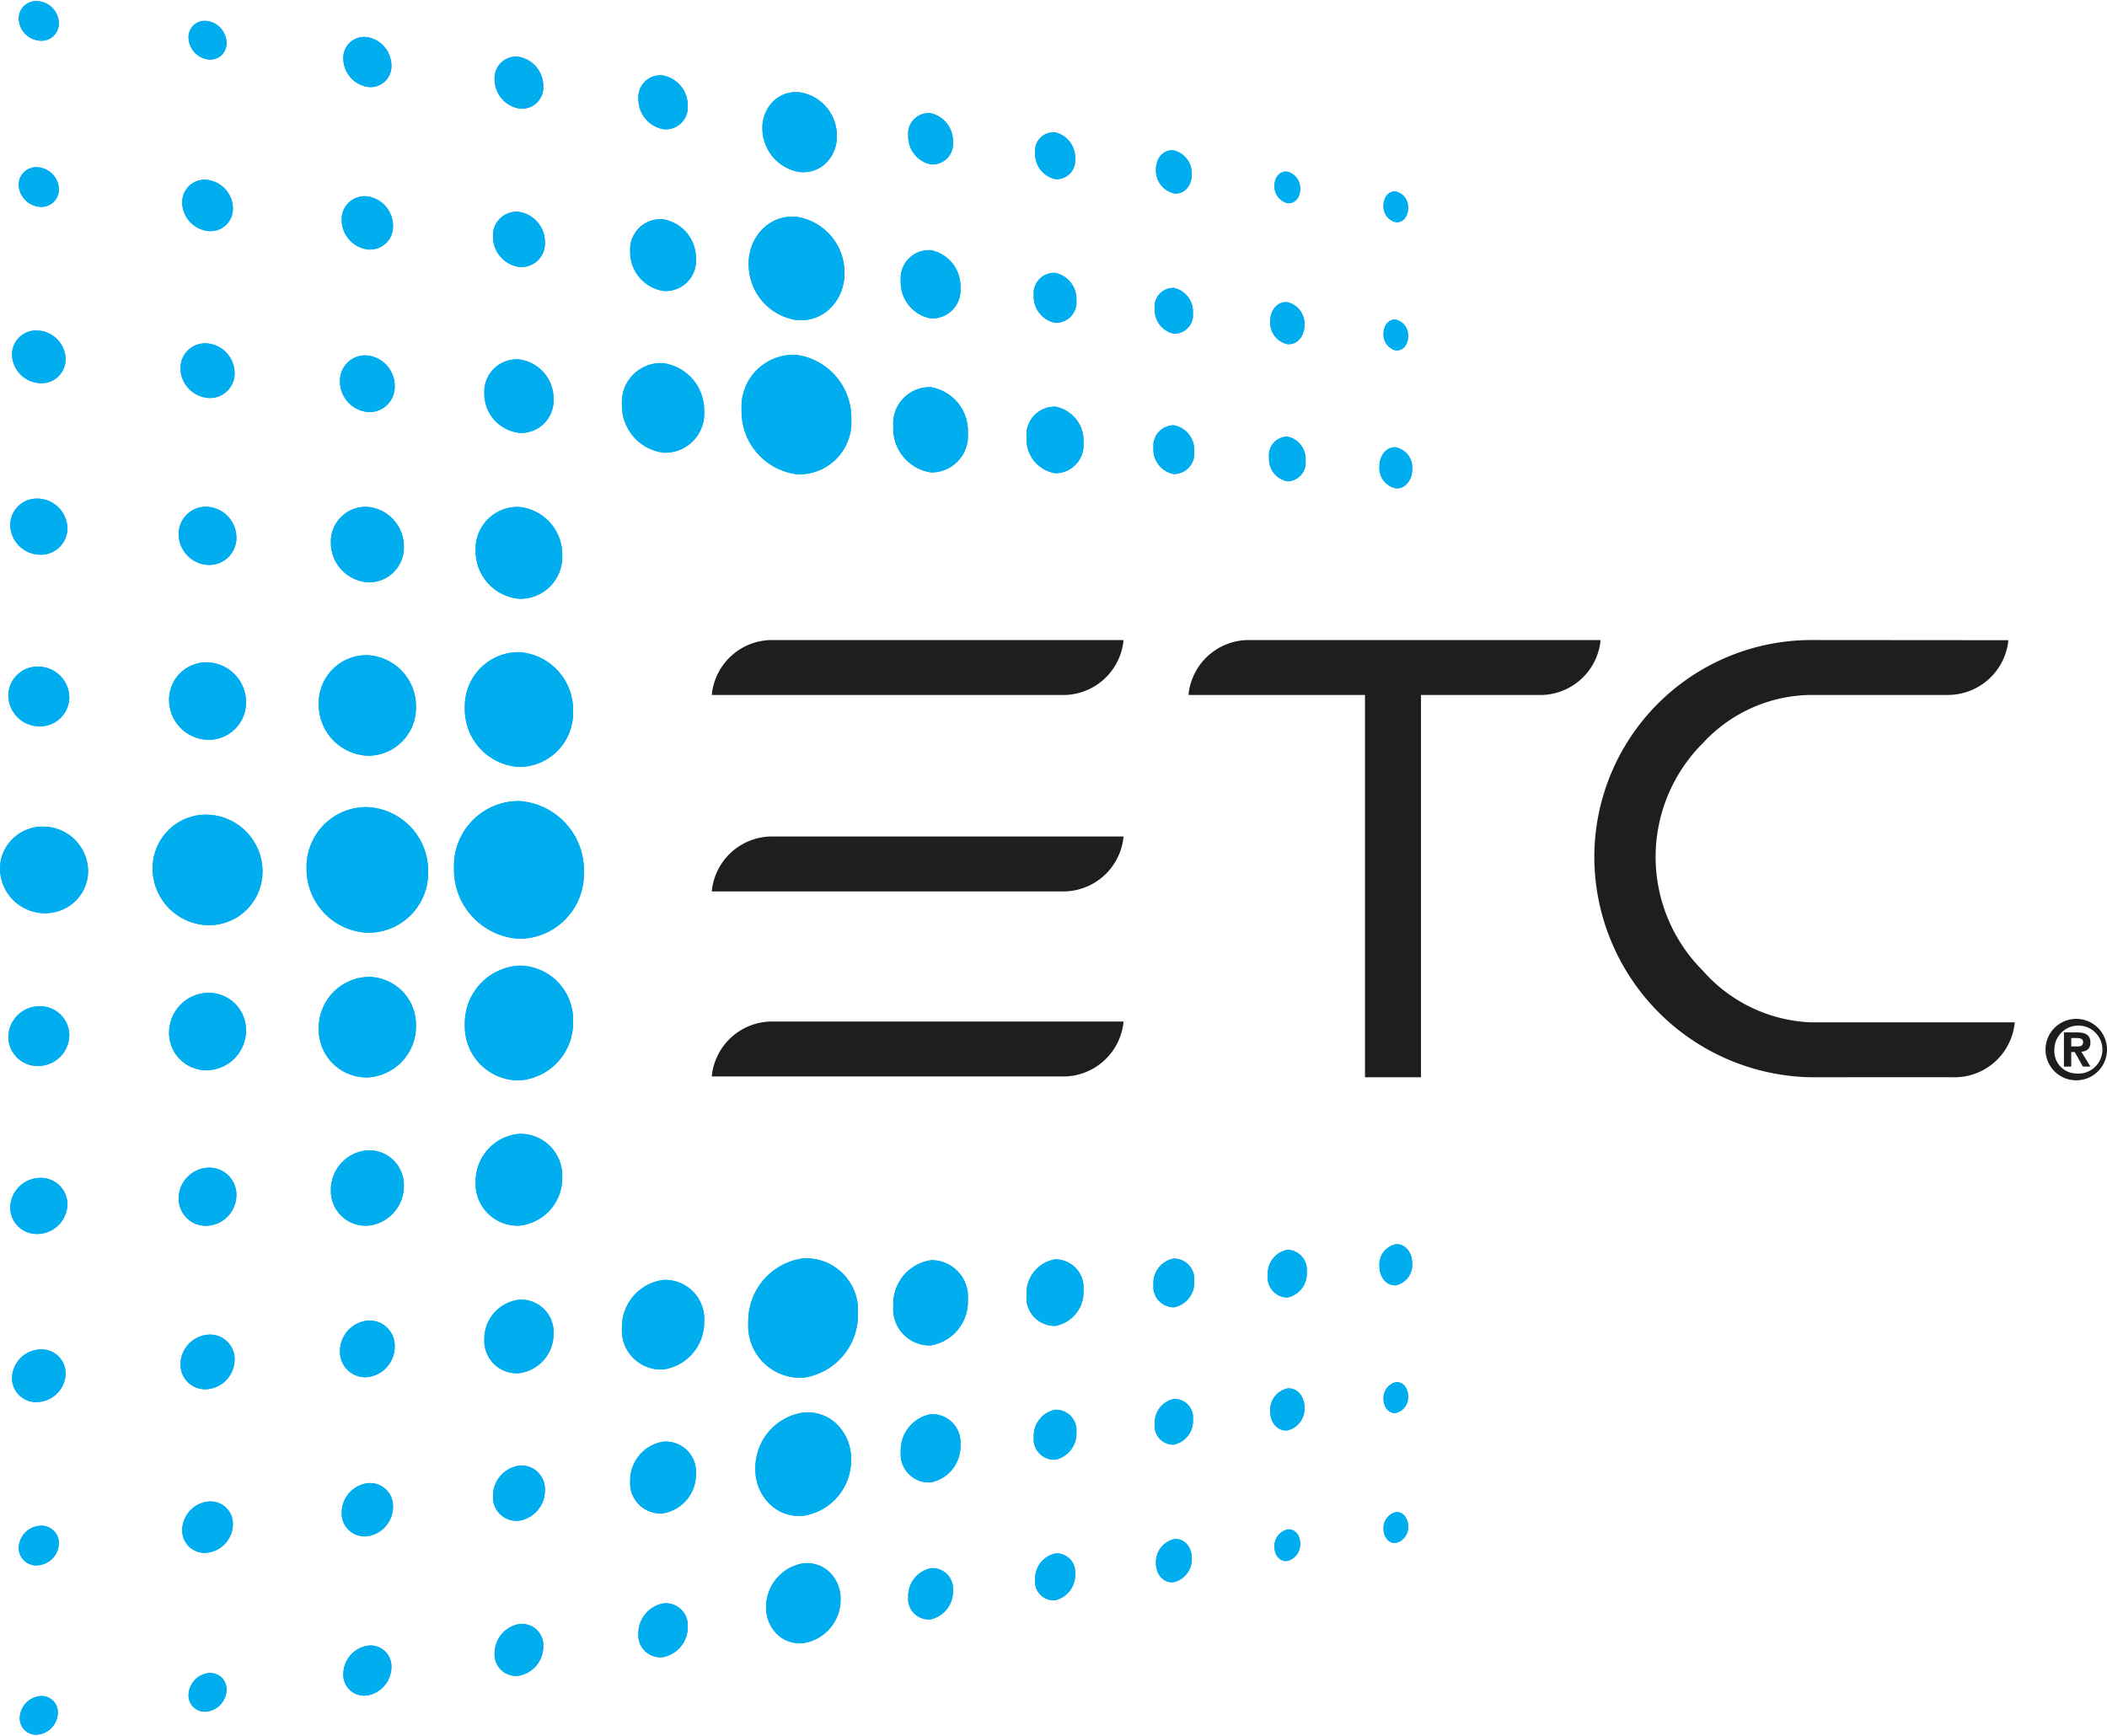 <?xml version="1.0" encoding="UTF-8"?> <svg xmlns="http://www.w3.org/2000/svg" xmlns:xlink="http://www.w3.org/1999/xlink" viewBox="0 0 68.062 56.082"><defs><style>.a{fill:none;}.b{fill:#00adef;}.c{clip-path:url(#a);}.d{clip-path:url(#b);}.e{clip-path:url(#c);}.f{clip-path:url(#d);}.g{clip-path:url(#e);}.h{clip-path:url(#f);}.i{clip-path:url(#g);}.j{clip-path:url(#h);}.k{clip-path:url(#i);}.l{clip-path:url(#j);}.m{clip-path:url(#k);}.n{clip-path:url(#l);}.o{clip-path:url(#m);}.p{clip-path:url(#n);}.q{clip-path:url(#o);}.r{clip-path:url(#p);}.s{clip-path:url(#q);}.t{clip-path:url(#r);}.u{clip-path:url(#s);}.v{clip-path:url(#t);}.w{clip-path:url(#u);}.x{clip-path:url(#v);}.y{clip-path:url(#w);}.z{clip-path:url(#x);}.aa{clip-path:url(#y);}.ab{clip-path:url(#z);}.ac{clip-path:url(#aa);}.ad{clip-path:url(#ab);}.ae{clip-path:url(#ac);}.af{clip-path:url(#ad);}.ag{clip-path:url(#ae);}.ah{clip-path:url(#af);}.ai{clip-path:url(#ag);}.aj{clip-path:url(#ah);}.ak{clip-path:url(#ai);}.al{clip-path:url(#aj);}.am{clip-path:url(#ak);}.an{clip-path:url(#al);}.ao{clip-path:url(#am);}.ap{clip-path:url(#an);}.aq{clip-path:url(#ao);}.ar{clip-path:url(#ap);}.as{clip-path:url(#aq);}.at{clip-path:url(#ar);}.au{clip-path:url(#as);}.av{clip-path:url(#at);}.aw{clip-path:url(#au);}.ax{clip-path:url(#av);}.ay{clip-path:url(#aw);}.az{clip-path:url(#ax);}.ba{clip-path:url(#ay);}.bb{clip-path:url(#az);}.bc{clip-path:url(#ba);}.bd{clip-path:url(#bb);}.be{clip-path:url(#bc);}.bf{clip-path:url(#bd);}.bg{clip-path:url(#be);}.bh{clip-path:url(#bf);}.bi{clip-path:url(#bg);}.bj{clip-path:url(#bh);}.bk{clip-path:url(#bi);}.bl{clip-path:url(#bj);}.bm{clip-path:url(#bk);}.bn{clip-path:url(#bl);}.bo{clip-path:url(#bm);}.bp{clip-path:url(#bn);}.bq{clip-path:url(#bo);}.br{clip-path:url(#bp);}.bs{clip-path:url(#bq);}.bt{clip-path:url(#br);}.bu{clip-path:url(#bs);}.bv{clip-path:url(#bt);}.bw{clip-path:url(#bu);}.bx{clip-path:url(#bv);}.by{clip-path:url(#bw);}.bz{clip-path:url(#bx);}.ca{clip-path:url(#by);}.cb{clip-path:url(#bz);}.cc{clip-path:url(#ca);}.cd{clip-path:url(#cb);}.ce{clip-path:url(#cc);}.cf{clip-path:url(#cd);}.cg{clip-path:url(#ce);}.ch{clip-path:url(#cf);}.ci{clip-path:url(#cg);}.cj{clip-path:url(#ch);}.ck{fill:#1f1e1f;}</style><clipPath id="a" transform="translate(0 0)"><path class="a" d="M1.255,6.678a.564.564,0,0,0,.648-.565.734.734,0,0,0-.648-.706.565.565,0,0,0-.65.565.734.734,0,0,0,.65.706"></path></clipPath><clipPath id="b" transform="translate(0 0)"><path class="a" d="M1.255,1.311A.564.564,0,0,0,1.903.746.734.734,0,0,0,1.255.04a.565.565,0,0,0-.65.565.734.734,0,0,0,.65.706"></path></clipPath><clipPath id="c" transform="translate(0 0)"><path class="a" d="M1.256,12.376a.778.778,0,0,0,.864-.777.947.947,0,0,0-.864-.918.778.778,0,0,0-.868.776.948.948,0,0,0,.868.919"></path></clipPath><clipPath id="d" transform="translate(0 0)"><path class="a" d="M1.257,17.919a.858.858,0,0,0,.919-.793l0-0q.002-.031.002-.061a.978.978,0,0,0-.921-.955.857.857,0,0,0-.923.784Q.331,16.929.331,16.964a.977.977,0,0,0,.926.955"></path></clipPath><clipPath id="e" transform="translate(0 0)"><path class="a" d="M6.706,1.918a.525.525,0,0,0,.613-.535A.73.73,0,0,0,6.706.681a.526.526,0,0,0-.616.535.729.729,0,0,0,.616.702"></path></clipPath><clipPath id="f" transform="translate(0 0)"><path class="a" d="M6.707,7.462a.723.723,0,0,0,.817-.736.939.939,0,0,0-.817-.913.723.723,0,0,0-.822.735.941.941,0,0,0,.822.914"></path></clipPath><clipPath id="g" transform="translate(0 0)"><path class="a" d="M6.708,12.854a.795.795,0,0,0,.871-.808.97.97,0,0,0-.871-.951.796.796,0,0,0-.877.808.969.969,0,0,0,.877.951"></path></clipPath><clipPath id="h" transform="translate(0 0)"><path class="a" d="M11.869,2.807a.674.674,0,0,0,.775-.698.936.936,0,0,0-.775-.908.674.674,0,0,0-.779.697.935.935,0,0,0,.779.909"></path></clipPath><clipPath id="i" transform="translate(0 0)"><path class="a" d="M11.87,8.057a.742.742,0,0,0,.826-.767.964.964,0,0,0-.826-.946.741.741,0,0,0-.832.766.964.964,0,0,0,.832.947"></path></clipPath><clipPath id="j" transform="translate(0 0)"><path class="a" d="M16.766,3.506a.692.692,0,0,0,.784-.728.96.96,0,0,0-.784-.941.692.692,0,0,0-.789.727.96.96,0,0,0,.789.942"></path></clipPath><clipPath id="k" transform="translate(0 0)"><path class="a" d="M1.257,38.054a.976.976,0,0,0-.926.955.855.855,0,0,0,.855.856h0q.036,0,.071-.003a.977.977,0,0,0,.921-.954.858.858,0,0,0-.859-.856q-.031,0-.062.002"></path></clipPath><clipPath id="l" transform="translate(0 0)"><path class="a" d="M34.085,5.788a.604.604,0,0,0,.645-.669.837.837,0,0,0-.645-.844.603.603,0,0,0-.648.668.835.835,0,0,0,.648.845"></path></clipPath><clipPath id="m" transform="translate(0 0)"><path class="a" d="M1.256,43.597a.947.947,0,0,0-.868.918.778.778,0,0,0,.868.777.948.948,0,0,0,.864-.918.778.778,0,0,0-.864-.777"></path></clipPath><clipPath id="n" transform="translate(0 0)"><path class="a" d="M6.708,43.119a.968.968,0,0,0-.877.951.795.795,0,0,0,.877.808.97.97,0,0,0,.871-.951.795.795,0,0,0-.871-.808"></path></clipPath><clipPath id="o" transform="translate(0 0)"><path class="a" d="M1.255,49.295a.733.733,0,0,0-.65.706.565.565,0,0,0,.65.565.734.734,0,0,0,.648-.706.564.564,0,0,0-.648-.565"></path></clipPath><clipPath id="p" transform="translate(0 0)"><path class="a" d="M6.707,48.511a.941.941,0,0,0-.822.914.723.723,0,0,0,.822.735.939.939,0,0,0,.817-.914.723.723,0,0,0-.817-.735"></path></clipPath><clipPath id="q" transform="translate(0 0)"><path class="a" d="M11.87,47.916a.963.963,0,0,0-.832.947.742.742,0,0,0,.832.766.965.965,0,0,0,.826-.947.742.742,0,0,0-.826-.766"></path></clipPath><clipPath id="r" transform="translate(0 0)"><path class="a" d="M37.921,6.247c.319.043.577-.232.577-.614a.761.761,0,0,0-.577-.772c-.321-.045-.581.23-.581.614a.758.758,0,0,0,.581.772"></path></clipPath><clipPath id="s" transform="translate(0 0)"><path class="a" d="M37.92,10.78a.604.604,0,0,0,.615-.672.785.785,0,0,0-.615-.807.603.603,0,0,0-.62.672.783.783,0,0,0,.62.807"></path></clipPath><clipPath id="t" transform="translate(0 0)"><path class="a" d="M41.585,6.562c.229.031.415-.171.415-.452a.553.553,0,0,0-.415-.564c-.229-.032-.416.17-.416.451a.554.554,0,0,0,.416.565"></path></clipPath><clipPath id="u" transform="translate(0 0)"><path class="a" d="M41.585,11.118c.306.033.553-.244.553-.617a.713.713,0,0,0-.553-.738c-.306-.035-.554.242-.554.617a.712.712,0,0,0,.554.738"></path></clipPath><clipPath id="v" transform="translate(0 0)"><path class="a" d="M41.585,15.55a.606.606,0,0,0,.593-.62v0q-.001-.028-.004-.055a.737.737,0,0,0-.589-.771.605.605,0,0,0-.596.614q0.0.03.004.06a.736.736,0,0,0,.592.772"></path></clipPath><clipPath id="w" transform="translate(0 0)"><path class="a" d="M37.921,45.193a.783.783,0,0,0-.62.807.603.603,0,0,0,.62.671.785.785,0,0,0,.616-.806.605.605,0,0,0-.616-.672"></path></clipPath><clipPath id="x" transform="translate(0 0)"><path class="a" d="M41.585,40.375a.784.784,0,0,0-.632.823.645.645,0,0,0,.566.715h0a.638.638,0,0,0,.066.004.786.786,0,0,0,.627-.822.646.646,0,0,0-.567-.716q-.03-.003-.06-.004"></path></clipPath><clipPath id="y" transform="translate(0 0)"><path class="a" d="M41.585,44.855a.712.712,0,0,0-.554.738c0,.375.248.651.554.617a.713.713,0,0,0,.553-.738c0-.373-.247-.65-.553-.617"></path></clipPath><clipPath id="z" transform="translate(0 0)"><path class="a" d="M6.706,54.055a.729.729,0,0,0-.616.702.526.526,0,0,0,.616.534.729.729,0,0,0,.613-.702.525.525,0,0,0-.613-.534"></path></clipPath><clipPath id="aa" transform="translate(0 0)"><path class="a" d="M11.869,53.166a.935.935,0,0,0-.779.909.674.674,0,0,0,.779.697.936.936,0,0,0,.775-.909.674.674,0,0,0-.775-.697"></path></clipPath><clipPath id="ab" transform="translate(0 0)"><path class="a" d="M16.766,52.467a.959.959,0,0,0-.789.942.691.691,0,0,0,.789.726.959.959,0,0,0,.784-.941.691.691,0,0,0-.784-.727"></path></clipPath><clipPath id="ac" transform="translate(0 0)"><path class="a" d="M34.085,50.185a.835.835,0,0,0-.648.845.603.603,0,0,0,.648.668.837.837,0,0,0,.645-.845.603.603,0,0,0-.645-.668"></path></clipPath><clipPath id="ad" transform="translate(0 0)"><path class="a" d="M37.921,49.725a.761.761,0,0,0-.581.772c0,.384.261.659.581.615a.762.762,0,0,0,.578-.772c0-.382-.259-.657-.578-.615"></path></clipPath><clipPath id="ae" transform="translate(0 0)"><path class="a" d="M41.585,49.411a.552.552,0,0,0-.416.565c0,.281.187.483.416.451A.553.553,0,0,0,42,49.862c0-.28-.186-.482-.415-.451"></path></clipPath><clipPath id="af" transform="translate(0 0)"><path class="a" d="M45.09,10.325c-.22-.024-.398.179-.398.454a.52.52,0,0,0,.398.541c.219.023.397-.18.397-.454a.522.522,0,0,0-.397-.541"></path></clipPath><clipPath id="ag" transform="translate(0 0)"><path class="a" d="M45.09,15.776c.292.024.529-.254.529-.619a.67.67,0,0,0-.529-.706c-.293-.025-.531.252-.531.619a.67.67,0,0,0,.531.706"></path></clipPath><clipPath id="ah" transform="translate(0 0)"><path class="a" d="M45.09,40.196a.67.67,0,0,0-.531.707c0,.367.238.644.531.619a.671.671,0,0,0,.528-.706c0-.365-.236-.643-.528-.62"></path></clipPath><clipPath id="ai" transform="translate(0 0)"><path class="a" d="M45.09,45.647a.52.52,0,0,0,.397-.54c0-.274-.178-.477-.397-.454a.519.519,0,0,0-.398.541c0,.275.178.478.398.453"></path></clipPath><clipPath id="aj" transform="translate(0 0)"><path class="a" d="M1.259,23.465a.944.944,0,0,0,.979-.908v-0L2.239,22.527a1.008,1.008,0,0,0-.98-.991.943.943,0,0,0-.989.896L.269,22.473a1.008,1.008,0,0,0,.99.992"></path></clipPath><clipPath id="ak" transform="translate(0 0)"><path class="a" d="M1.259,32.508a1.007,1.007,0,0,0-.99.991.944.944,0,0,0,.948.939h0l.042-.001a1.008,1.008,0,0,0,.98-.991.944.944,0,0,0-.95-.939L1.259,32.508"></path></clipPath><clipPath id="al" transform="translate(0 0)"><path class="a" d="M6.709,18.25a.877.877,0,0,0,.927-.824q.002-.032.001-.064a1.001,1.001,0,0,0-.928-.989.877.877,0,0,0-.935.816l0,0q-.002.036-.002.072a1,1,0,0,0,.937.989"></path></clipPath><clipPath id="am" transform="translate(0 0)"><path class="a" d="M6.713,23.9a1.207,1.207,0,0,0,1.235-1.179q0-.019 0-.038a1.289,1.289,0,0,0-1.235-1.285,1.207,1.207,0,0,0-1.25,1.162q-.001.027-.001.055A1.288,1.288,0,0,0,6.713,23.9"></path></clipPath><clipPath id="an" transform="translate(0 0)"><path class="a" d="M6.713,32.073a1.288,1.288,0,0,0-1.251,1.285,1.207,1.207,0,0,0,1.196,1.218h0q.028 0.0.055-.001A1.289,1.289,0,0,0,7.948,33.29a1.207,1.207,0,0,0-1.196-1.217h0q-.019-0-.039 0"></path></clipPath><clipPath id="ao" transform="translate(0 0)"><path class="a" d="M11.871,13.31a.816.816,0,0,0,.88-.841.995.995,0,0,0-.88-.986.816.816,0,0,0-.888.841.993.993,0,0,0,.888.986"></path></clipPath><clipPath id="ap" transform="translate(0 0)"><path class="a" d="M11.874,18.811a1.123,1.123,0,0,0,1.171-1.073v0q.002-.04.001-.081a1.283,1.283,0,0,0-1.172-1.282,1.124,1.124,0,0,0-1.185,1.06q-.003.047-.001.094a1.28,1.28,0,0,0,1.186,1.282"></path></clipPath><clipPath id="aq" transform="translate(0 0)"><path class="a" d="M11.88,24.414a1.548,1.548,0,0,0,1.558-1.537q0-.022-0-.045a1.653,1.653,0,0,0-1.558-1.666,1.545,1.545,0,0,0-1.584,1.506v0q-.001.038-0.0.075a1.651,1.651,0,0,0,1.584,1.667"></path></clipPath><clipPath id="ar" transform="translate(0 0)"><path class="a" d="M11.88,31.559a1.65,1.65,0,0,0-1.584,1.667,1.546,1.546,0,0,0,1.51,1.581q.037.001.074-0a1.653,1.653,0,0,0,1.558-1.667,1.548,1.548,0,0,0-1.514-1.581h0q-.022-.001-.044-0"></path></clipPath><clipPath id="as" transform="translate(0 0)"><path class="a" d="M16.767,8.624a.761.761,0,0,0,.836-.798.989.989,0,0,0-.836-.981.76.76,0,0,0-.842.798.988.988,0,0,0,.842.981"></path></clipPath><clipPath id="at" transform="translate(0 0)"><path class="a" d="M16.77,13.984a1.048,1.048,0,0,0,1.112-1.096,1.276,1.276,0,0,0-1.112-1.277,1.046,1.046,0,0,0-1.125,1.094,1.274,1.274,0,0,0,1.125,1.279"></path></clipPath><clipPath id="au" transform="translate(0 0)"><path class="a" d="M16.772,19.344a1.353,1.353,0,0,0,1.391-1.313v0q.001-.047-.001-.095a1.543,1.543,0,0,0-1.39-1.559,1.352,1.352,0,0,0-1.407,1.294h0q-.002.057,0,.113a1.541,1.541,0,0,0,1.407,1.56"></path></clipPath><clipPath id="av" transform="translate(0 0)"><path class="a" d="M16.781,24.777a1.748,1.748,0,0,0,1.732-1.763l-.001-.043a1.868,1.868,0,0,0-1.731-1.902,1.743,1.743,0,0,0-1.766,1.72q-.001.043.001.086a1.86,1.86,0,0,0,1.765,1.902"></path></clipPath><clipPath id="aw" transform="translate(0 0)"><path class="a" d="M1.438,26.705a1.387,1.387,0,0,0-1.025.39A1.35,1.35,0,0,0,0,28.072a1.453,1.453,0,0,0,1.423,1.43h.034a1.392,1.392,0,0,0,.981-.396,1.348,1.348,0,0,0,.409-.971,1.454,1.454,0,0,0-1.409-1.43"></path></clipPath><clipPath id="ax" transform="translate(0 0)"><path class="a" d="M6.722,26.319a1.729,1.729,0,0,0-1.791,1.665q-.001.038-.001.076a1.834,1.834,0,0,0,1.781,1.828h.037a1.714,1.714,0,0,0,1.211-.492,1.734,1.734,0,0,0,.521-1.25,1.838,1.838,0,0,0-1.758-1.827"></path></clipPath><clipPath id="ay" transform="translate(0 0)"><path class="a" d="M11.883,26.074a1.931,1.931,0,0,0-1.98,1.881q-.001.047-0.0.094a2.062,2.062,0,0,0,1.98,2.084,1.933,1.933,0,0,0,1.948-1.918v0q0-.029-0-.058a2.066,2.066,0,0,0-1.948-2.083"></path></clipPath><clipPath id="az" transform="translate(0 0)"><path class="a" d="M16.785,25.879a2.092,2.092,0,0,0-2.12,2.064q-.001.051.001.103a2.235,2.235,0,0,0,2.119,2.283,2.097,2.097,0,0,0,2.077-2.116L18.861,28.16a2.239,2.239,0,0,0-2.076-2.281"></path></clipPath><clipPath id="ba" transform="translate(0 0)"><path class="a" d="M16.781,31.195a1.861,1.861,0,0,0-1.765,1.903,1.742,1.742,0,0,0,1.678,1.804q.044.002.087.001a1.866,1.866,0,0,0,1.731-1.901,1.748,1.748,0,0,0-1.687-1.806h0L16.781,31.195"></path></clipPath><clipPath id="bb" transform="translate(0 0)"><path class="a" d="M21.422,4.174a.712.712,0,0,0,.794-.76.987.987,0,0,0-.794-.976.712.712,0,0,0-.801.759.988.988,0,0,0,.801.977"></path></clipPath><clipPath id="bc" transform="translate(0 0)"><path class="a" d="M21.425,9.399a.98.98,0,0,0,1.057-1.042,1.273,1.273,0,0,0-1.057-1.272.978.978,0,0,0-1.069,1.04,1.271,1.271,0,0,0,1.069,1.274"></path></clipPath><clipPath id="bd" transform="translate(0 0)"><path class="a" d="M21.429,11.732a1.261,1.261,0,0,0-1.339,1.336,1.535,1.535,0,0,0,1.339,1.556,1.264,1.264,0,0,0,1.319-1.338,1.539,1.539,0,0,0-1.319-1.554"></path></clipPath><clipPath id="be" transform="translate(0 0)"><path class="a" d="M25.8,5.553a1.082,1.082,0,0,0,.149.01,1.049,1.049,0,0,0,.696-.26,1.199,1.199,0,0,0,.389-.906,1.418,1.418,0,0,0-1.162-1.41,1.054,1.054,0,0,0-.852.246,1.197,1.197,0,0,0-.393.909A1.432,1.432,0,0,0,25.8,5.553"></path></clipPath><clipPath id="bf" transform="translate(0 0)"><path class="a" d="M25.719,10.338c.05.005.1.008.149.008a1.353,1.353,0,0,0,.915-.351,1.574,1.574,0,0,0,.497-1.176,1.823,1.823,0,0,0-1.517-1.81,1.359,1.359,0,0,0-1.076.336,1.572,1.572,0,0,0-.502,1.181,1.814,1.814,0,0,0,1.534,1.812"></path></clipPath><clipPath id="bg" transform="translate(0 0)"><path class="a" d="M25.741,15.322A1.685,1.685,0,0,0,27.5,13.538a2.053,2.053,0,0,0-1.759-2.072,1.681,1.681,0,0,0-1.786,1.782,2.047,2.047,0,0,0,1.786,2.074"></path></clipPath><clipPath id="bh" transform="translate(0 0)"><path class="a" d="M30.064,5.31a.666.666,0,0,0,.72-.728.923.923,0,0,0-.72-.925.664.664,0,0,0-.726.728.92.92,0,0,0,.726.925"></path></clipPath><clipPath id="bi" transform="translate(0 0)"><path class="a" d="M30.066,10.286a.915.915,0,0,0,.959-.997,1.191,1.191,0,0,0-.959-1.207.915.915,0,0,0-.97.996,1.187,1.187,0,0,0,.97,1.208"></path></clipPath><clipPath id="bj" transform="translate(0 0)"><path class="a" d="M30.07,12.508a1.177,1.177,0,0,0-1.215,1.277,1.433,1.433,0,0,0,1.215,1.477,1.181,1.181,0,0,0,1.2-1.162v-0A1.158,1.158,0,0,0,31.266,13.983a1.438,1.438,0,0,0-1.196-1.475"></path></clipPath><clipPath id="bk" transform="translate(0 0)"><path class="a" d="M6.709,37.723a.999.999,0,0,0-.937.989.876.876,0,0,0,.863.889h0q.037.001.074-.002a.999.999,0,0,0,.928-.988.876.876,0,0,0-.863-.889h0q-.033-.001-.065.001"></path></clipPath><clipPath id="bl" transform="translate(0 0)"><path class="a" d="M11.874,37.162a1.279,1.279,0,0,0-1.186,1.282,1.123,1.123,0,0,0,1.09,1.154q.048.001.096-.001a1.282,1.282,0,0,0,1.172-1.281,1.123,1.123,0,0,0-1.091-1.155q-.04-.001-.081.001"></path></clipPath><clipPath id="bm" transform="translate(0 0)"><path class="a" d="M16.772,36.629a1.54,1.54,0,0,0-1.407,1.56,1.352,1.352,0,0,0,1.294,1.407h0q.057.002.113,0a1.543,1.543,0,0,0,1.39-1.56,1.352,1.352,0,0,0-1.296-1.406q-.047-.002-.094-.001"></path></clipPath><clipPath id="bn" transform="translate(0 0)"><path class="a" d="M34.085,10.429a.665.665,0,0,0,.687-.732.864.864,0,0,0-.687-.882.664.664,0,0,0-.693.732.861.861,0,0,0,.693.882"></path></clipPath><clipPath id="bo" transform="translate(0 0)"><path class="a" d="M34.085,13.137a.914.914,0,0,0-.925,1.001,1.111,1.111,0,0,0,.925,1.151.915.915,0,0,0,.919-.91v0c0-.03-.001-.061-.004-.091a1.114,1.114,0,0,0-.915-1.151"></path></clipPath><clipPath id="bp" transform="translate(0 0)"><path class="a" d="M11.871,42.663a.993.993,0,0,0-.888.986.815.815,0,0,0,.888.84.994.994,0,0,0,.88-.985.816.816,0,0,0-.88-.841"></path></clipPath><clipPath id="bq" transform="translate(0 0)"><path class="a" d="M16.77,41.989a1.273,1.273,0,0,0-1.125,1.278,1.046,1.046,0,0,0,1.125,1.095,1.276,1.276,0,0,0,1.112-1.278,1.047,1.047,0,0,0-1.112-1.095"></path></clipPath><clipPath id="br" transform="translate(0 0)"><path class="a" d="M21.429,41.349a1.534,1.534,0,0,0-1.339,1.555,1.262,1.262,0,0,0,1.339,1.337,1.54,1.54,0,0,0,1.319-1.554,1.263,1.263,0,0,0-1.319-1.338"></path></clipPath><clipPath id="bs" transform="translate(0 0)"><path class="a" d="M30.07,40.711a1.433,1.433,0,0,0-1.215,1.476,1.178,1.178,0,0,0,1.215,1.278,1.438,1.438,0,0,0,1.196-1.475,1.181,1.181,0,0,0-1.196-1.279"></path></clipPath><clipPath id="bt" transform="translate(0 0)"><path class="a" d="M16.767,47.348a.989.989,0,0,0-.842.982.76.76,0,0,0,.842.798.99.99,0,0,0,.836-.981.762.762,0,0,0-.836-.799"></path></clipPath><clipPath id="bu" transform="translate(0 0)"><path class="a" d="M21.425,46.574a1.27,1.27,0,0,0-1.069,1.273.978.978,0,0,0,1.069,1.041,1.273,1.273,0,0,0,1.057-1.273.979.979,0,0,0-1.057-1.041"></path></clipPath><clipPath id="bv" transform="translate(0 0)"><path class="a" d="M30.066,45.687a1.186,1.186,0,0,0-.97,1.207.914.914,0,0,0,.97.996,1.189,1.189,0,0,0,.959-1.206.915.915,0,0,0-.959-.997"></path></clipPath><clipPath id="bw" transform="translate(0 0)"><path class="a" d="M34.085,40.683a1.112,1.112,0,0,0-.925,1.152.913.913,0,0,0,.925,1A1.113,1.113,0,0,0,35,41.684a.915.915,0,0,0-.825-.997q-.045-.004-.09-.004"></path></clipPath><clipPath id="bx" transform="translate(0 0)"><path class="a" d="M34.085,45.543a.862.862,0,0,0-.693.883.664.664,0,0,0,.693.731.863.863,0,0,0,.687-.882.665.665,0,0,0-.687-.732"></path></clipPath><clipPath id="by" transform="translate(0 0)"><path class="a" d="M37.92,13.738a.665.665,0,0,0-.661.735.809.809,0,0,0,.661.843.666.666,0,0,0,.661-.672v0q-0-.032-.004-.063a.811.811,0,0,0-.657-.843"></path></clipPath><clipPath id="bz" transform="translate(0 0)"><path class="a" d="M37.92,40.657a.808.808,0,0,0-.661.843.664.664,0,0,0,.661.734.81.81,0,0,0,.657-.842.666.666,0,0,0-.594-.731q-.032-.003-.063-.004"></path></clipPath><clipPath id="ca" transform="translate(0 0)"><path class="a" d="M21.422,51.799a.987.987,0,0,0-.801.977.712.712,0,0,0,.801.759.987.987,0,0,0,.794-.976.712.712,0,0,0-.794-.76"></path></clipPath><clipPath id="cb" transform="translate(0 0)"><path class="a" d="M25.957,40.651a2.047,2.047,0,0,0-1.786,2.074,1.682,1.682,0,0,0,1.786,1.782,2.053,2.053,0,0,0,1.758-2.072,1.684,1.684,0,0,0-1.758-1.784"></path></clipPath><clipPath id="cc" transform="translate(0 0)"><path class="a" d="M25.935,45.635A1.813,1.813,0,0,0,24.4,47.447a1.573,1.573,0,0,0,.503,1.181,1.35,1.35,0,0,0,.908.345,1.577,1.577,0,0,0,.168-.009,1.822,1.822,0,0,0,1.516-1.81,1.577,1.577,0,0,0-.496-1.176,1.358,1.358,0,0,0-1.064-.343"></path></clipPath><clipPath id="cd" transform="translate(0 0)"><path class="a" d="M25.92,50.509a1.432,1.432,0,0,0-1.173,1.411,1.194,1.194,0,0,0,.393.909,1.041,1.041,0,0,0,.692.257,1.088,1.088,0,0,0,.16-.011,1.418,1.418,0,0,0,1.162-1.41,1.194,1.194,0,0,0-.39-.905,1.052,1.052,0,0,0-.844-.251"></path></clipPath><clipPath id="ce" transform="translate(0 0)"><path class="a" d="M30.064,50.663a.919.919,0,0,0-.726.925.664.664,0,0,0,.726.727.922.922,0,0,0,.72-.924.665.665,0,0,0-.72-.728"></path></clipPath><clipPath id="cf" transform="translate(0 0)"><path class="a" d="M1.255,54.798a.73.73,0,0,0-.616.702.527.527,0,0,0,.616.535.731.731,0,0,0,.614-.703.526.526,0,0,0-.614-.534"></path></clipPath><clipPath id="cg" transform="translate(0 0)"><path class="a" d="M45.09,48.852a.519.519,0,0,0-.398.54c0,.275.179.479.398.454a.52.52,0,0,0,.397-.54c0-.274-.178-.478-.397-.454"></path></clipPath><clipPath id="ch" transform="translate(0 0)"><path class="a" d="M45.089,7.179c.219.024.397-.18.397-.454a.52.52,0,0,0-.397-.54c-.22-.024-.398.179-.398.454a.518.518,0,0,0,.398.54"></path></clipPath></defs><path class="b" d="M1.255,6.678a.564.564,0,0,0,.648-.565.734.734,0,0,0-.648-.706.565.565,0,0,0-.65.565.734.734,0,0,0,.65.706" transform="translate(0 0)"></path><g class="c"><rect class="b" x="0.605" y="5.367" width="1.298" height="1.35"></rect></g><path class="b" d="M1.255,1.311A.564.564,0,0,0,1.903.746.734.734,0,0,0,1.255.04a.565.565,0,0,0-.65.565.734.734,0,0,0,.65.706" transform="translate(0 0)"></path><g class="d"><rect class="b" x="0.605" width="1.298" height="1.35"></rect></g><path class="b" d="M1.256,12.376a.778.778,0,0,0,.864-.777.947.947,0,0,0-.864-.918.778.778,0,0,0-.868.776.948.948,0,0,0,.868.919" transform="translate(0 0)"></path><g class="e"><rect class="b" x="0.388" y="10.641" width="1.732" height="1.773"></rect></g><path class="b" d="M1.257,17.919a.858.858,0,0,0,.919-.793l0-0q.002-.031.002-.061a.978.978,0,0,0-.921-.955.857.857,0,0,0-.923.784Q.331,16.929.331,16.964a.977.977,0,0,0,.926.955" transform="translate(0 0)"></path><g class="f"><rect class="b" x="0.331" y="16.081" width="1.847" height="1.863"></rect></g><path class="b" d="M6.706,1.918a.525.525,0,0,0,.613-.535A.73.73,0,0,0,6.706.681a.526.526,0,0,0-.616.535.729.729,0,0,0,.616.702" transform="translate(0 0)"></path><g class="g"><rect class="b" x="6.09" y="0.634" width="1.229" height="1.33"></rect></g><path class="b" d="M6.707,7.462a.723.723,0,0,0,.817-.736.939.939,0,0,0-.817-.913.723.723,0,0,0-.822.735.941.941,0,0,0,.822.914" transform="translate(0 0)"></path><g class="h"><rect class="b" x="5.885" y="5.762" width="1.639" height="1.748"></rect></g><path class="b" d="M6.708,12.854a.795.795,0,0,0,.871-.808.97.97,0,0,0-.871-.951.796.796,0,0,0-.877.808.969.969,0,0,0,.877.951" transform="translate(0 0)"></path><g class="i"><rect class="b" x="5.831" y="11.054" width="1.748" height="1.838"></rect></g><path class="b" d="M11.869,2.807a.674.674,0,0,0,.775-.698.936.936,0,0,0-.775-.908.674.674,0,0,0-.779.697.935.935,0,0,0,.779.909" transform="translate(0 0)"></path><g class="j"><rect class="b" x="11.09" y="1.141" width="1.554" height="1.723"></rect></g><path class="b" d="M11.87,8.057a.742.742,0,0,0,.826-.767.964.964,0,0,0-.826-.946.741.741,0,0,0-.832.766.964.964,0,0,0,.832.947" transform="translate(0 0)"></path><g class="k"><rect class="b" x="11.038" y="6.292" width="1.658" height="1.813"></rect></g><path class="b" d="M16.766,3.506a.692.692,0,0,0,.784-.728.96.96,0,0,0-.784-.941.692.692,0,0,0-.789.727.96.96,0,0,0,.789.942" transform="translate(0 0)"></path><g class="l"><rect class="b" x="15.977" y="1.776" width="1.573" height="1.788"></rect></g><path class="b" d="M1.257,38.054a.976.976,0,0,0-.926.955.855.855,0,0,0,.855.856h0q.036,0,.071-.003a.977.977,0,0,0,.921-.954.858.858,0,0,0-.859-.856q-.031,0-.062.002" transform="translate(0 0)"></path><g class="m"><rect class="b" x="0.331" y="38.028" width="1.847" height="1.864"></rect></g><path class="b" d="M34.085,5.788a.604.604,0,0,0,.645-.669.837.837,0,0,0-.645-.844.603.603,0,0,0-.648.668.835.835,0,0,0,.648.845" transform="translate(0 0)"></path><g class="n"><rect class="b" x="33.437" y="4.225" width="1.293" height="1.61"></rect></g><path class="b" d="M1.256,43.597a.947.947,0,0,0-.868.918.778.778,0,0,0,.868.777.948.948,0,0,0,.864-.918.778.778,0,0,0-.864-.777" transform="translate(0 0)"></path><g class="o"><rect class="b" x="0.388" y="43.559" width="1.732" height="1.773"></rect></g><path class="b" d="M6.708,43.119a.968.968,0,0,0-.877.951.795.795,0,0,0,.877.808.97.97,0,0,0,.871-.951.795.795,0,0,0-.871-.808" transform="translate(0 0)"></path><g class="p"><rect class="b" x="5.831" y="43.081" width="1.748" height="1.838"></rect></g><path class="b" d="M1.255,49.295a.733.733,0,0,0-.65.706.565.565,0,0,0,.65.565.734.734,0,0,0,.648-.706.564.564,0,0,0-.648-.565" transform="translate(0 0)"></path><g class="q"><rect class="b" x="0.605" y="49.256" width="1.298" height="1.35"></rect></g><path class="b" d="M6.707,48.511a.941.941,0,0,0-.822.914.723.723,0,0,0,.822.735.939.939,0,0,0,.817-.914.723.723,0,0,0-.817-.735" transform="translate(0 0)"></path><g class="r"><rect class="b" x="5.885" y="48.463" width="1.639" height="1.748"></rect></g><path class="b" d="M11.87,47.916a.963.963,0,0,0-.832.947.742.742,0,0,0,.832.766.965.965,0,0,0,.826-.947.742.742,0,0,0-.826-.766" transform="translate(0 0)"></path><g class="s"><rect class="b" x="11.038" y="47.868" width="1.658" height="1.812"></rect></g><path class="b" d="M37.921,6.247c.319.043.577-.232.577-.614a.761.761,0,0,0-.577-.772c-.321-.045-.581.23-.581.614a.758.758,0,0,0,.581.772" transform="translate(0 0)"></path><g class="t"><rect class="b" x="37.34" y="4.816" width="1.158" height="1.474"></rect></g><path class="b" d="M37.92,10.78a.604.604,0,0,0,.615-.672.785.785,0,0,0-.615-.807.603.603,0,0,0-.62.672.783.783,0,0,0,.62.807" transform="translate(0 0)"></path><g class="u"><rect class="b" x="37.3" y="9.262" width="1.235" height="1.554"></rect></g><path class="b" d="M41.585,6.562c.229.031.415-.171.415-.452a.553.553,0,0,0-.415-.564c-.229-.032-.416.17-.416.451a.554.554,0,0,0,.416.565" transform="translate(0 0)"></path><g class="v"><rect class="b" x="41.169" y="5.514" width="0.831" height="1.079"></rect></g><path class="b" d="M41.585,11.118c.306.033.553-.244.553-.617a.713.713,0,0,0-.553-.738c-.306-.035-.554.242-.554.617a.712.712,0,0,0,.554.738" transform="translate(0 0)"></path><g class="w"><rect class="b" x="41.031" y="9.728" width="1.107" height="1.423"></rect></g><path class="b" d="M41.585,15.55a.606.606,0,0,0,.593-.62v0q-.001-.028-.004-.055a.737.737,0,0,0-.589-.771.605.605,0,0,0-.596.614q0.0.03.004.06a.736.736,0,0,0,.592.772" transform="translate(0 0)"></path><g class="x"><rect class="b" x="40.993" y="14.076" width="1.181" height="1.499"></rect></g><path class="b" d="M37.921,45.193a.783.783,0,0,0-.62.807.603.603,0,0,0,.62.671.785.785,0,0,0,.616-.806.605.605,0,0,0-.616-.672" transform="translate(0 0)"></path><g class="y"><rect class="b" x="37.301" y="45.157" width="1.236" height="1.553"></rect></g><path class="b" d="M41.585,40.375a.784.784,0,0,0-.632.823.645.645,0,0,0,.566.715h0a.638.638,0,0,0,.066.004.786.786,0,0,0,.627-.822.646.646,0,0,0-.567-.716q-.03-.003-.06-.004" transform="translate(0 0)"></path><g class="z"><rect class="b" x="40.953" y="40.348" width="1.259" height="1.599"></rect></g><path class="b" d="M41.585,44.855a.712.712,0,0,0-.554.738c0,.375.248.651.554.617a.713.713,0,0,0,.553-.738c0-.373-.247-.65-.553-.617" transform="translate(0 0)"></path><g class="aa"><rect class="b" x="41.031" y="44.822" width="1.107" height="1.422"></rect></g><path class="b" d="M6.706,54.055a.729.729,0,0,0-.616.702.526.526,0,0,0,.616.534.729.729,0,0,0,.613-.702.525.525,0,0,0-.613-.534" transform="translate(0 0)"></path><g class="ab"><rect class="b" x="6.09" y="54.009" width="1.229" height="1.329"></rect></g><path class="b" d="M11.869,53.166a.935.935,0,0,0-.779.909.674.674,0,0,0,.779.697.936.936,0,0,0,.775-.909.674.674,0,0,0-.775-.697" transform="translate(0 0)"></path><g class="ac"><rect class="b" x="11.09" y="53.109" width="1.554" height="1.722"></rect></g><path class="b" d="M16.766,52.467a.959.959,0,0,0-.789.942.691.691,0,0,0,.789.726.959.959,0,0,0,.784-.941.691.691,0,0,0-.784-.727" transform="translate(0 0)"></path><g class="ad"><rect class="b" x="15.977" y="52.409" width="1.573" height="1.787"></rect></g><path class="b" d="M34.085,50.185a.835.835,0,0,0-.648.845.603.603,0,0,0,.648.668.837.837,0,0,0,.645-.845.603.603,0,0,0-.645-.668" transform="translate(0 0)"></path><g class="ae"><rect class="b" x="33.437" y="50.137" width="1.293" height="1.611"></rect></g><path class="b" d="M37.921,49.725a.761.761,0,0,0-.581.772c0,.384.261.659.581.615a.762.762,0,0,0,.578-.772c0-.382-.259-.657-.578-.615" transform="translate(0 0)"></path><g class="af"><rect class="b" x="37.34" y="49.683" width="1.159" height="1.473"></rect></g><path class="b" d="M41.585,49.411a.552.552,0,0,0-.416.565c0,.281.187.483.416.451A.553.553,0,0,0,42,49.862c0-.28-.186-.482-.415-.451" transform="translate(0 0)"></path><g class="ag"><rect class="b" x="41.169" y="49.38" width="0.831" height="1.079"></rect></g><path class="b" d="M45.09,10.325c-.22-.024-.398.179-.398.454a.52.52,0,0,0,.398.541c.219.023.397-.18.397-.454a.522.522,0,0,0-.397-.541" transform="translate(0 0)"></path><g class="ah"><rect class="b" x="44.692" y="10.301" width="0.795" height="1.042"></rect></g><path class="b" d="M45.09,15.776c.292.024.529-.254.529-.619a.67.67,0,0,0-.529-.706c-.293-.025-.531.252-.531.619a.67.67,0,0,0,.531.706" transform="translate(0 0)"></path><g class="ai"><rect class="b" x="44.559" y="14.426" width="1.06" height="1.374"></rect></g><path class="b" d="M45.09,40.196a.67.67,0,0,0-.531.707c0,.367.238.644.531.619a.671.671,0,0,0,.528-.706c0-.365-.236-.643-.528-.62" transform="translate(0 0)"></path><g class="aj"><rect class="b" x="44.559" y="40.173" width="1.059" height="1.374"></rect></g><path class="b" d="M45.09,45.647a.52.52,0,0,0,.397-.54c0-.274-.178-.477-.397-.454a.519.519,0,0,0-.398.541c0,.275.178.478.398.453" transform="translate(0 0)"></path><g class="ak"><rect class="b" x="44.692" y="44.63" width="0.795" height="1.042"></rect></g><path class="b" d="M1.259,23.465a.944.944,0,0,0,.979-.908v-0L2.239,22.527a1.008,1.008,0,0,0-.98-.991.943.943,0,0,0-.989.896L.269,22.473a1.008,1.008,0,0,0,.99.992" transform="translate(0 0)"></path><g class="al"><rect class="b" x="0.269" y="21.519" width="1.97" height="1.958"></rect></g><path class="b" d="M1.259,32.508a1.007,1.007,0,0,0-.99.991.944.944,0,0,0,.948.939h0l.042-.001a1.008,1.008,0,0,0,.98-.991.944.944,0,0,0-.95-.939L1.259,32.508" transform="translate(0 0)"></path><g class="am"><rect class="b" x="0.269" y="32.496" width="1.97" height="1.958"></rect></g><path class="b" d="M6.709,18.25a.877.877,0,0,0,.927-.824q.002-.032.001-.064a1.001,1.001,0,0,0-.928-.989.877.877,0,0,0-.935.816l0,0q-.002.036-.002.072a1,1,0,0,0,.937.989" transform="translate(0 0)"></path><g class="an"><rect class="b" x="5.772" y="16.343" width="1.865" height="1.932"></rect></g><path class="b" d="M6.713,23.9a1.207,1.207,0,0,0,1.235-1.179q0-.019 0-.038a1.289,1.289,0,0,0-1.235-1.285,1.207,1.207,0,0,0-1.25,1.162q-.001.027-.001.055A1.288,1.288,0,0,0,6.713,23.9" transform="translate(0 0)"></path><g class="ao"><rect class="b" x="5.462" y="21.375" width="2.486" height="2.539"></rect></g><path class="b" d="M6.713,32.073a1.288,1.288,0,0,0-1.251,1.285,1.207,1.207,0,0,0,1.196,1.218h0q.028 0.0.055-.001A1.289,1.289,0,0,0,7.948,33.29a1.207,1.207,0,0,0-1.196-1.217h0q-.019-0-.039 0" transform="translate(0 0)"></path><g class="ap"><rect class="b" x="5.462" y="32.059" width="2.486" height="2.539"></rect></g><path class="b" d="M11.871,13.31a.816.816,0,0,0,.88-.841.995.995,0,0,0-.88-.986.816.816,0,0,0-.888.841.993.993,0,0,0,.888.986" transform="translate(0 0)"></path><g class="aq"><rect class="b" x="10.983" y="11.441" width="1.768" height="1.907"></rect></g><path class="b" d="M11.874,18.811a1.123,1.123,0,0,0,1.171-1.073v0q.002-.04.001-.081a1.283,1.283,0,0,0-1.172-1.282,1.124,1.124,0,0,0-1.185,1.06q-.003.047-.001.094a1.28,1.28,0,0,0,1.186,1.282" transform="translate(0 0)"></path><g class="ar"><rect class="b" x="10.688" y="16.336" width="2.358" height="2.507"></rect></g><path class="b" d="M11.88,24.414a1.548,1.548,0,0,0,1.558-1.537q0-.022-0-.045a1.653,1.653,0,0,0-1.558-1.666,1.545,1.545,0,0,0-1.584,1.506v0q-.001.038-0.0.075a1.651,1.651,0,0,0,1.584,1.667" transform="translate(0 0)"></path><g class="as"><rect class="b" x="10.296" y="21.135" width="3.142" height="3.295"></rect></g><path class="b" d="M11.88,31.559a1.65,1.65,0,0,0-1.584,1.667,1.546,1.546,0,0,0,1.51,1.581q.037.001.074-0a1.653,1.653,0,0,0,1.558-1.667,1.548,1.548,0,0,0-1.514-1.581h0q-.022-.001-.044-0" transform="translate(0 0)"></path><g class="at"><rect class="b" x="10.296" y="31.543" width="3.142" height="3.295"></rect></g><path class="b" d="M16.767,8.624a.761.761,0,0,0,.836-.798.989.989,0,0,0-.836-.981.76.76,0,0,0-.842.798.988.988,0,0,0,.842.981" transform="translate(0 0)"></path><g class="au"><rect class="b" x="15.925" y="6.792" width="1.678" height="1.881"></rect></g><path class="b" d="M16.77,13.984a1.048,1.048,0,0,0,1.112-1.096,1.276,1.276,0,0,0-1.112-1.277,1.046,1.046,0,0,0-1.125,1.094,1.274,1.274,0,0,0,1.125,1.279" transform="translate(0 0)"></path><g class="av"><rect class="b" x="15.645" y="11.556" width="2.237" height="2.474"></rect></g><path class="b" d="M16.772,19.344a1.353,1.353,0,0,0,1.391-1.313v0q.001-.047-.001-.095a1.543,1.543,0,0,0-1.39-1.559,1.352,1.352,0,0,0-1.407,1.294h0q-.002.057,0,.113a1.541,1.541,0,0,0,1.407,1.56" transform="translate(0 0)"></path><g class="aw"><rect class="b" x="15.365" y="16.33" width="2.797" height="3.051"></rect></g><path class="b" d="M16.781,24.777a1.748,1.748,0,0,0,1.732-1.763l-.001-.043a1.868,1.868,0,0,0-1.731-1.902,1.743,1.743,0,0,0-1.766,1.72q-.001.043.001.086a1.86,1.86,0,0,0,1.765,1.902" transform="translate(0 0)"></path><g class="ax"><rect class="b" x="15.016" y="21.032" width="3.496" height="3.761"></rect></g><path class="b" d="M1.438,26.705a1.387,1.387,0,0,0-1.025.39A1.35,1.35,0,0,0,0,28.072a1.453,1.453,0,0,0,1.423,1.43h.034a1.392,1.392,0,0,0,.981-.396,1.348,1.348,0,0,0,.409-.971,1.454,1.454,0,0,0-1.409-1.43" transform="translate(0 0)"></path><g class="ay"><rect class="b" x="0" y="26.69" width="2.847" height="2.812"></rect></g><path class="b" d="M6.722,26.319a1.729,1.729,0,0,0-1.791,1.665q-.001.038-.001.076a1.834,1.834,0,0,0,1.781,1.828h.037a1.714,1.714,0,0,0,1.211-.492,1.734,1.734,0,0,0,.521-1.25,1.838,1.838,0,0,0-1.758-1.827" transform="translate(0 0)"></path><g class="az"><rect class="b" x="4.93" y="26.303" width="3.55" height="3.585"></rect></g><path class="b" d="M11.883,26.074a1.931,1.931,0,0,0-1.98,1.881q-.001.047-0.0.094a2.062,2.062,0,0,0,1.98,2.084,1.933,1.933,0,0,0,1.948-1.918v0q0-.029-0-.058a2.066,2.066,0,0,0-1.948-2.083" transform="translate(0 0)"></path><g class="ba"><rect class="b" x="9.903" y="26.035" width="3.928" height="4.119"></rect></g><path class="b" d="M16.785,25.879a2.092,2.092,0,0,0-2.12,2.064q-.001.051.001.103a2.235,2.235,0,0,0,2.119,2.283,2.097,2.097,0,0,0,2.077-2.116L18.861,28.16a2.239,2.239,0,0,0-2.076-2.281" transform="translate(0 0)"></path><g class="bb"><rect class="b" x="14.666" y="25.835" width="4.195" height="4.513"></rect></g><path class="b" d="M16.781,31.195a1.861,1.861,0,0,0-1.765,1.903,1.742,1.742,0,0,0,1.678,1.804q.044.002.087.001a1.866,1.866,0,0,0,1.731-1.901,1.748,1.748,0,0,0-1.687-1.806h0L16.781,31.195" transform="translate(0 0)"></path><g class="bc"><rect class="b" x="15.016" y="31.179" width="3.496" height="3.761"></rect></g><path class="b" d="M21.422,4.174a.712.712,0,0,0,.794-.76.987.987,0,0,0-.794-.976.712.712,0,0,0-.801.759.988.988,0,0,0,.801.977" transform="translate(0 0)"></path><g class="bd"><rect class="b" x="20.621" y="2.376" width="1.595" height="1.855"></rect></g><path class="b" d="M21.425,9.399a.98.98,0,0,0,1.057-1.042,1.273,1.273,0,0,0-1.057-1.272.978.978,0,0,0-1.069,1.04,1.271,1.271,0,0,0,1.069,1.274" transform="translate(0 0)"></path><g class="be"><rect class="b" x="20.356" y="7.017" width="2.126" height="2.442"></rect></g><path class="b" d="M21.429,11.732a1.261,1.261,0,0,0-1.339,1.336,1.535,1.535,0,0,0,1.339,1.556,1.264,1.264,0,0,0,1.319-1.338,1.539,1.539,0,0,0-1.319-1.554" transform="translate(0 0)"></path><g class="bf"><rect class="b" x="20.09" y="11.665" width="2.658" height="3.013"></rect></g><path class="b" d="M25.8,5.553a1.082,1.082,0,0,0,.149.01,1.049,1.049,0,0,0,.696-.26,1.199,1.199,0,0,0,.389-.906,1.418,1.418,0,0,0-1.162-1.41,1.054,1.054,0,0,0-.852.246,1.197,1.197,0,0,0-.393.909A1.432,1.432,0,0,0,25.8,5.553" transform="translate(0 0)"></path><g class="bg"><rect class="b" x="24.627" y="2.942" width="2.407" height="2.621"></rect></g><path class="b" d="M25.719,10.338c.05.005.1.008.149.008a1.353,1.353,0,0,0,.915-.351,1.574,1.574,0,0,0,.497-1.176,1.823,1.823,0,0,0-1.517-1.81,1.359,1.359,0,0,0-1.076.336,1.572,1.572,0,0,0-.502,1.181,1.814,1.814,0,0,0,1.534,1.812" transform="translate(0 0)"></path><g class="bh"><rect class="b" x="24.185" y="6.963" width="3.095" height="3.383"></rect></g><path class="b" d="M25.741,15.322A1.685,1.685,0,0,0,27.5,13.538a2.053,2.053,0,0,0-1.759-2.072,1.681,1.681,0,0,0-1.786,1.782,2.047,2.047,0,0,0,1.786,2.074" transform="translate(0 0)"></path><g class="bi"><rect class="b" x="23.955" y="11.377" width="3.545" height="4.017"></rect></g><path class="b" d="M30.064,5.31a.666.666,0,0,0,.72-.728.923.923,0,0,0-.72-.925.664.664,0,0,0-.726.728.92.92,0,0,0,.726.925" transform="translate(0 0)"></path><g class="bj"><rect class="b" x="29.338" y="3.601" width="1.446" height="1.761"></rect></g><path class="b" d="M30.066,10.286a.915.915,0,0,0,.959-.997,1.191,1.191,0,0,0-.959-1.207.915.915,0,0,0-.97.996,1.187,1.187,0,0,0,.97,1.208" transform="translate(0 0)"></path><g class="bk"><rect class="b" x="29.096" y="8.021" width="1.929" height="2.319"></rect></g><path class="b" d="M30.07,12.508a1.177,1.177,0,0,0-1.215,1.277,1.433,1.433,0,0,0,1.215,1.477,1.181,1.181,0,0,0,1.2-1.162v-0A1.158,1.158,0,0,0,31.266,13.983a1.438,1.438,0,0,0-1.196-1.475" transform="translate(0 0)"></path><g class="bl"><rect class="b" x="28.855" y="12.447" width="2.411" height="2.863"></rect></g><path class="b" d="M6.709,37.723a.999.999,0,0,0-.937.989.876.876,0,0,0,.863.889h0q.037.001.074-.002a.999.999,0,0,0,.928-.988.876.876,0,0,0-.863-.889h0q-.033-.001-.065.001" transform="translate(0 0)"></path><g class="bm"><rect class="b" x="5.772" y="37.697" width="1.865" height="1.933"></rect></g><path class="b" d="M11.874,37.162a1.279,1.279,0,0,0-1.186,1.282,1.123,1.123,0,0,0,1.09,1.154q.048.001.096-.001a1.282,1.282,0,0,0,1.172-1.281,1.123,1.123,0,0,0-1.091-1.155q-.04-.001-.081.001" transform="translate(0 0)"></path><g class="bn"><rect class="b" x="10.688" y="37.13" width="2.358" height="2.507"></rect></g><path class="b" d="M16.772,36.629a1.54,1.54,0,0,0-1.407,1.56,1.352,1.352,0,0,0,1.294,1.407h0q.057.002.113,0a1.543,1.543,0,0,0,1.39-1.56,1.352,1.352,0,0,0-1.296-1.406q-.047-.002-.094-.001" transform="translate(0 0)"></path><g class="bo"><rect class="b" x="15.365" y="36.592" width="2.797" height="3.051"></rect></g><path class="b" d="M34.085,10.429a.665.665,0,0,0,.687-.732.864.864,0,0,0-.687-.882.664.664,0,0,0-.693.732.861.861,0,0,0,.693.882" transform="translate(0 0)"></path><g class="bp"><rect class="b" x="33.392" y="8.772" width="1.38" height="1.697"></rect></g><path class="b" d="M34.085,13.137a.914.914,0,0,0-.925,1.001,1.111,1.111,0,0,0,.925,1.151.915.915,0,0,0,.919-.91v0c0-.03-.001-.061-.004-.091a1.114,1.114,0,0,0-.915-1.151" transform="translate(0 0)"></path><g class="bq"><rect class="b" x="33.16" y="13.093" width="1.84" height="2.235"></rect></g><path class="b" d="M11.871,42.663a.993.993,0,0,0-.888.986.815.815,0,0,0,.888.84.994.994,0,0,0,.88-.985.816.816,0,0,0-.88-.841" transform="translate(0 0)"></path><g class="br"><rect class="b" x="10.983" y="42.625" width="1.768" height="1.907"></rect></g><path class="b" d="M16.77,41.989a1.273,1.273,0,0,0-1.125,1.278,1.046,1.046,0,0,0,1.125,1.095,1.276,1.276,0,0,0,1.112-1.278,1.047,1.047,0,0,0-1.112-1.095" transform="translate(0 0)"></path><g class="bs"><rect class="b" x="15.645" y="41.942" width="2.237" height="2.475"></rect></g><path class="b" d="M21.429,41.349a1.534,1.534,0,0,0-1.339,1.555,1.262,1.262,0,0,0,1.339,1.337,1.54,1.54,0,0,0,1.319-1.554,1.263,1.263,0,0,0-1.319-1.338" transform="translate(0 0)"></path><g class="bt"><rect class="b" x="20.09" y="41.295" width="2.658" height="3.012"></rect></g><path class="b" d="M30.07,40.711a1.433,1.433,0,0,0-1.215,1.476,1.178,1.178,0,0,0,1.215,1.278,1.438,1.438,0,0,0,1.196-1.475,1.181,1.181,0,0,0-1.196-1.279" transform="translate(0 0)"></path><g class="bu"><rect class="b" x="28.855" y="40.662" width="2.411" height="2.863"></rect></g><path class="b" d="M16.767,47.348a.989.989,0,0,0-.842.982.76.76,0,0,0,.842.798.99.99,0,0,0,.836-.981.762.762,0,0,0-.836-.799" transform="translate(0 0)"></path><g class="bv"><rect class="b" x="15.925" y="47.3" width="1.678" height="1.881"></rect></g><path class="b" d="M21.425,46.574a1.27,1.27,0,0,0-1.069,1.273.978.978,0,0,0,1.069,1.041,1.273,1.273,0,0,0,1.057-1.273.979.979,0,0,0-1.057-1.041" transform="translate(0 0)"></path><g class="bw"><rect class="b" x="20.356" y="46.514" width="2.126" height="2.442"></rect></g><path class="b" d="M30.066,45.687a1.186,1.186,0,0,0-.97,1.207.914.914,0,0,0,.97.996,1.189,1.189,0,0,0,.959-1.206.915.915,0,0,0-.959-.997" transform="translate(0 0)"></path><g class="bx"><rect class="b" x="29.096" y="45.632" width="1.929" height="2.32"></rect></g><path class="b" d="M34.085,40.683a1.112,1.112,0,0,0-.925,1.152.913.913,0,0,0,.925,1A1.113,1.113,0,0,0,35,41.684a.915.915,0,0,0-.825-.997q-.045-.004-.09-.004" transform="translate(0 0)"></path><g class="by"><rect class="b" x="33.16" y="40.645" width="1.84" height="2.235"></rect></g><path class="b" d="M34.085,45.543a.862.862,0,0,0-.693.883.664.664,0,0,0,.693.731.863.863,0,0,0,.687-.882.665.665,0,0,0-.687-.732" transform="translate(0 0)"></path><g class="bz"><rect class="b" x="33.392" y="45.504" width="1.38" height="1.697"></rect></g><path class="b" d="M37.92,13.738a.665.665,0,0,0-.661.735.809.809,0,0,0,.661.843.666.666,0,0,0,.661-.672v0q-0-.032-.004-.063a.811.811,0,0,0-.657-.843" transform="translate(0 0)"></path><g class="ca"><rect class="b" x="37.259" y="13.707" width="1.318" height="1.637"></rect></g><path class="b" d="M37.92,40.657a.808.808,0,0,0-.661.843.664.664,0,0,0,.661.734.81.81,0,0,0,.657-.842.666.666,0,0,0-.594-.731q-.032-.003-.063-.004" transform="translate(0 0)"></path><g class="cb"><rect class="b" x="37.259" y="40.629" width="1.318" height="1.637"></rect></g><path class="b" d="M21.422,51.799a.987.987,0,0,0-.801.977.712.712,0,0,0,.801.759.987.987,0,0,0,.794-.976.712.712,0,0,0-.794-.76" transform="translate(0 0)"></path><g class="cc"><rect class="b" x="20.621" y="51.741" width="1.595" height="1.856"></rect></g><path class="b" d="M25.957,40.651a2.047,2.047,0,0,0-1.786,2.074,1.682,1.682,0,0,0,1.786,1.782,2.053,2.053,0,0,0,1.758-2.072,1.684,1.684,0,0,0-1.758-1.784" transform="translate(0 0)"></path><g class="cd"><rect class="b" x="24.171" y="40.579" width="3.544" height="4.017"></rect></g><path class="b" d="M25.935,45.635A1.813,1.813,0,0,0,24.4,47.447a1.573,1.573,0,0,0,.503,1.181,1.35,1.35,0,0,0,.908.345,1.577,1.577,0,0,0,.168-.009,1.822,1.822,0,0,0,1.516-1.81,1.577,1.577,0,0,0-.496-1.176,1.358,1.358,0,0,0-1.064-.343" transform="translate(0 0)"></path><g class="ce"><rect class="b" x="24.4" y="45.594" width="3.095" height="3.379"></rect></g><path class="b" d="M25.92,50.509a1.432,1.432,0,0,0-1.173,1.411,1.194,1.194,0,0,0,.393.909,1.041,1.041,0,0,0,.692.257,1.088,1.088,0,0,0,.16-.011,1.418,1.418,0,0,0,1.162-1.41,1.194,1.194,0,0,0-.39-.905,1.052,1.052,0,0,0-.844-.251" transform="translate(0 0)"></path><g class="cf"><rect class="b" x="24.747" y="50.468" width="2.407" height="2.618"></rect></g><path class="b" d="M30.064,50.663a.919.919,0,0,0-.726.925.664.664,0,0,0,.726.727.922.922,0,0,0,.72-.924.665.665,0,0,0-.72-.728" transform="translate(0 0)"></path><g class="cg"><rect class="b" x="29.338" y="50.61" width="1.446" height="1.762"></rect></g><path class="b" d="M1.255,54.798a.73.73,0,0,0-.616.702.527.527,0,0,0,.616.535.731.731,0,0,0,.614-.703.526.526,0,0,0-.614-.534" transform="translate(0 0)"></path><g class="ch"><rect class="b" x="0.639" y="54.752" width="1.23" height="1.33"></rect></g><path class="b" d="M45.09,48.852a.519.519,0,0,0-.398.54c0,.275.179.479.398.454a.52.52,0,0,0,.397-.54c0-.274-.178-.478-.397-.454" transform="translate(0 0)"></path><g class="ci"><rect class="b" x="44.692" y="48.828" width="0.795" height="1.043"></rect></g><path class="b" d="M45.089,7.179c.219.024.397-.18.397-.454a.52.52,0,0,0-.397-.54c-.22-.024-.398.179-.398.454a.518.518,0,0,0,.398.54" transform="translate(0 0)"></path><g class="cj"><rect class="b" x="44.691" y="6.161" width="0.795" height="1.042"></rect></g><path class="ck" d="M23.003,22.358l-.01.094H34.41A1.959,1.959,0,0,0,36.283,20.772l.01-.094H24.877a1.959,1.959,0,0,0-1.874,1.68" transform="translate(0 0)"></path><path class="ck" d="M23.003,28.704l-.01.094H34.41a1.959,1.959,0,0,0,1.873-1.68l.01-.094H24.877a1.959,1.959,0,0,0-1.874,1.68" transform="translate(0 0)"></path><path class="ck" d="M23.003,34.682l-.01.094H34.41a1.959,1.959,0,0,0,1.873-1.68l.01-.094H24.877a1.959,1.959,0,0,0-1.874,1.68" transform="translate(0 0)"></path><path class="ck" d="M51.703,20.678H40.276a1.959,1.959,0,0,0-1.874,1.68l-.01.094h5.701v12.35h1.809V22.452h3.917a1.96,1.96,0,0,0,1.874-1.68l.01-.094" transform="translate(0 0)"></path><path class="ck" d="M58.496,33.028a4.911,4.911,0,0,1-3.492-1.672,5.189,5.189,0,0,1-.006-7.339l.006-.006a4.81,4.81,0,0,1,3.499-1.56H62.94a1.966,1.966,0,0,0,1.925-1.673l.01-.096-6.368-.005a7.014,7.014,0,0,0-7.006,7.006,7.13,7.13,0,0,0,6.88,7.116l.183.003,4.079-.002.524.002a1.953,1.953,0,0,0,1.904-1.68l.01-.094H58.496" transform="translate(0 0)"></path><path class="ck" d="M67.069,32.915a.993.993,0,1,1-.993.993v0a.993.993,0,0,1,.993-.993m0,1.766a.776.776,0,1,0-.704-.842l0,0q-.003.034-.003.069a.721.721,0,0,0,.667.771Zm-.398-1.329h.415c.281,0,.44.082.44.33,0,.201-.121.281-.292.295l.292.479h-.242l-.264-.468h-.113v.468h-.236Zm.429.454c.113,0,.19-.019.19-.145,0-.113-.121-.127-.215-.127h-.168v.272Z" transform="translate(0 0)"></path></svg> 